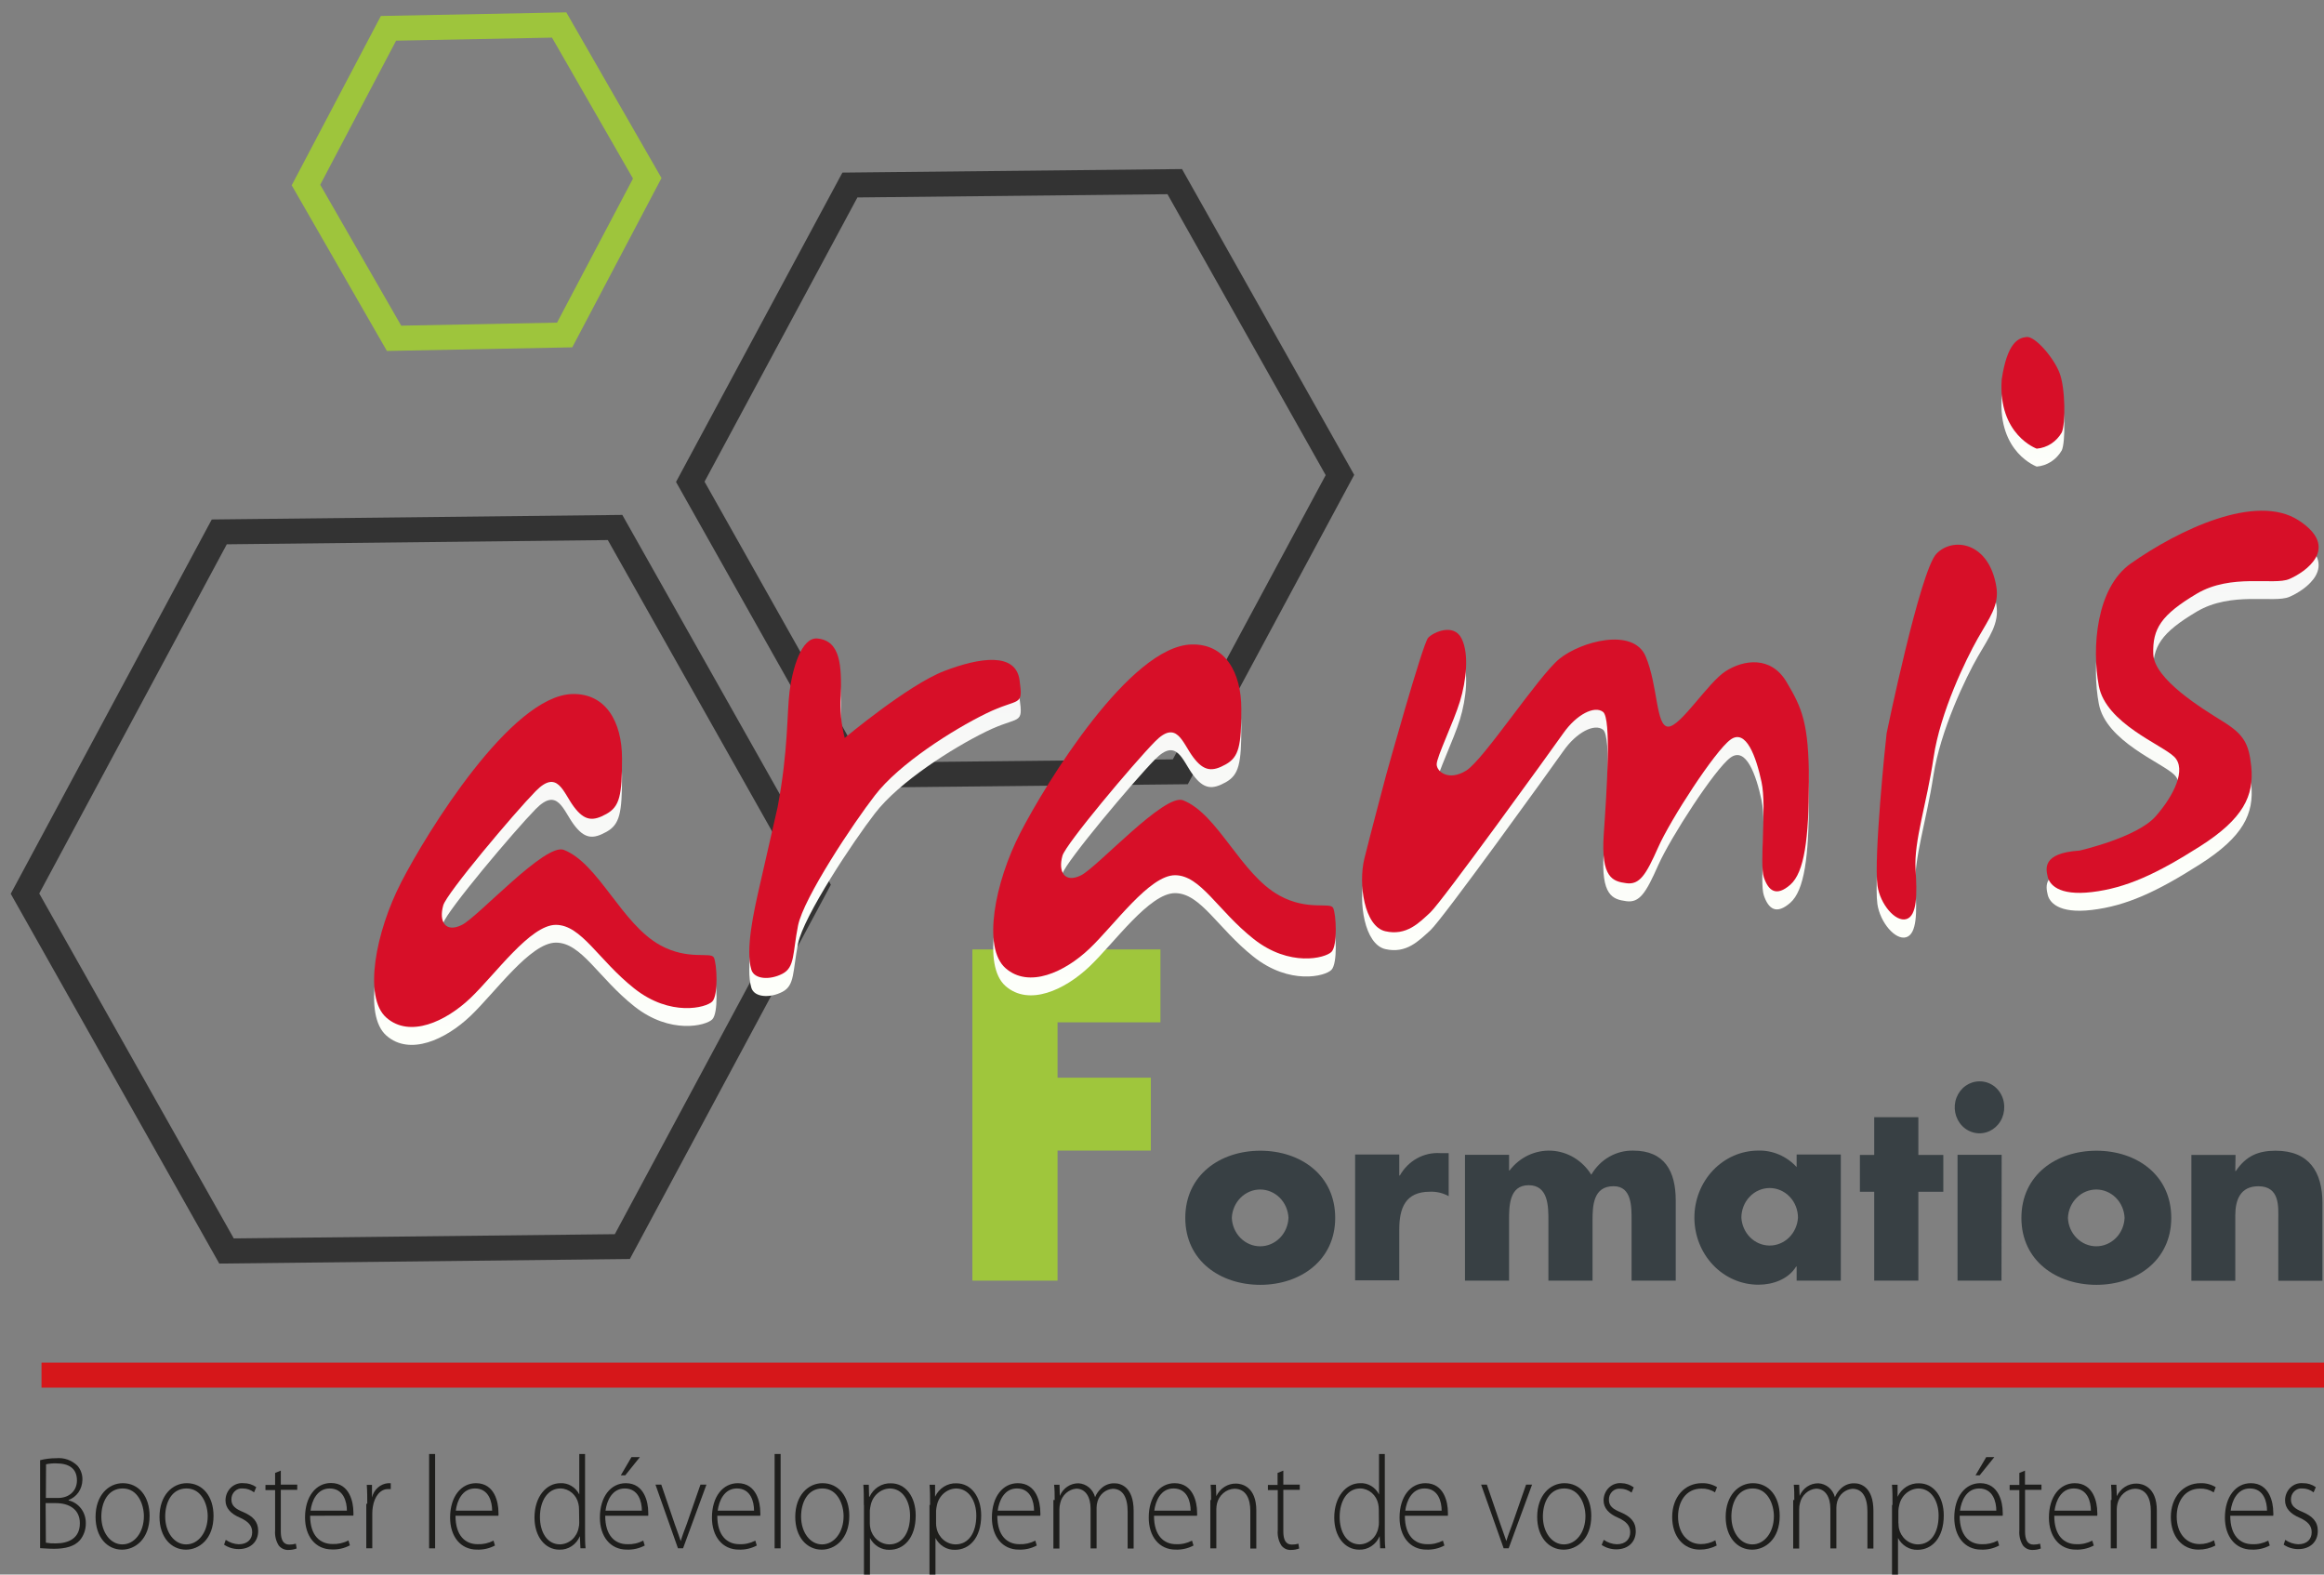 <svg width="93" height="63" viewBox="0 0 93 63" fill="none" xmlns="http://www.w3.org/2000/svg">
<rect x="0" y="0" width="93" height="63" fill="#808080" stroke="none"/>
<path d="M15.769 13.536L22.596 13.403L25.901 7.134L22.376 1L15.546 1.133L12.244 7.403L15.769 13.536Z" stroke="#9EC53C" stroke-miterlimit="10"/>
<path d="M34.234 31.016L47.233 30.88L53.621 19.005L47.01 7.267L34.011 7.403L27.623 19.277L34.234 31.016Z" stroke="#333333" stroke-miterlimit="10"/>
<path d="M9.065 50.053L24.904 49.877L32.678 35.405L24.613 21.105L8.775 21.281L1 35.755L9.065 50.053Z" stroke="#333333" stroke-miterlimit="10"/>
<path d="M42.32 40.904V43.119H46.054V46.036H42.32V51.239H38.912V37.987H46.438V40.904H42.32Z" fill="#9FC63C"/>
<path d="M53.431 48.729C53.431 50.435 52.029 51.407 50.434 51.407C48.838 51.407 47.432 50.448 47.432 48.729C47.432 47.01 48.831 46.041 50.434 46.041C52.037 46.041 53.431 47.008 53.431 48.729ZM49.294 48.729C49.307 49.035 49.433 49.324 49.644 49.535C49.855 49.747 50.136 49.865 50.428 49.865C50.72 49.865 51 49.747 51.212 49.535C51.423 49.324 51.548 49.035 51.562 48.729C51.548 48.423 51.423 48.134 51.212 47.923C51 47.711 50.72 47.593 50.428 47.593C50.136 47.593 49.855 47.711 49.644 47.923C49.433 48.134 49.307 48.423 49.294 48.729Z" fill="#384044"/>
<path d="M55.992 47.031H56.019C56.183 46.741 56.42 46.504 56.704 46.347C56.988 46.189 57.308 46.117 57.629 46.137H57.972V47.859C57.74 47.731 57.48 47.67 57.219 47.682C56.235 47.682 55.995 48.342 55.995 49.193V51.226H54.228V46.193H55.995V47.013L55.992 47.031Z" fill="#384044"/>
<path d="M60.386 46.832H60.408C60.608 46.57 60.864 46.362 61.155 46.224C61.447 46.087 61.765 46.023 62.084 46.04C62.404 46.056 62.715 46.152 62.992 46.319C63.269 46.486 63.504 46.72 63.679 47.001C63.854 46.7 64.101 46.452 64.396 46.283C64.691 46.114 65.023 46.029 65.359 46.037C66.618 46.037 67.058 46.872 67.058 48.03V51.239H65.291V48.835C65.291 48.314 65.313 47.461 64.572 47.461C63.758 47.461 63.729 48.234 63.729 48.835V51.239H61.963V48.835C61.963 48.274 61.963 47.421 61.173 47.421C60.384 47.421 60.389 48.274 60.389 48.835V51.239H58.625V46.205H60.389V46.832H60.386Z" fill="#384044"/>
<path d="M73.664 51.238H71.897V50.677H71.876C71.564 51.181 70.952 51.402 70.371 51.402C70.035 51.403 69.702 51.335 69.392 51.201C69.081 51.067 68.798 50.871 68.56 50.622C68.079 50.121 67.807 49.439 67.805 48.728C67.802 48.016 68.07 47.333 68.548 46.828C69.026 46.323 69.676 46.038 70.354 46.036C70.641 46.027 70.927 46.081 71.192 46.195C71.458 46.309 71.698 46.479 71.897 46.696V46.192H73.664V51.226V51.238ZM69.685 48.721C69.704 49.023 69.831 49.306 70.041 49.513C70.252 49.72 70.529 49.835 70.817 49.835C71.106 49.835 71.383 49.72 71.594 49.513C71.804 49.306 71.931 49.023 71.95 48.721C71.95 48.407 71.831 48.104 71.618 47.882C71.406 47.659 71.118 47.534 70.817 47.534C70.517 47.534 70.229 47.659 70.017 47.882C69.804 48.104 69.685 48.407 69.685 48.721Z" fill="#384044"/>
<path d="M76.767 51.239H75.001V47.683H74.428V46.21H75.001V44.7H76.767V46.21H77.766V47.683H76.767V51.239Z" fill="#384044"/>
<path d="M80.204 44.273C80.21 44.479 80.158 44.683 80.053 44.859C79.948 45.034 79.795 45.172 79.615 45.256C79.434 45.34 79.234 45.365 79.04 45.328C78.846 45.292 78.666 45.196 78.524 45.052C78.382 44.908 78.285 44.723 78.244 44.52C78.203 44.318 78.221 44.107 78.295 43.915C78.369 43.724 78.496 43.559 78.659 43.443C78.823 43.328 79.016 43.266 79.213 43.266C79.472 43.262 79.722 43.365 79.907 43.554C80.093 43.743 80.2 44.001 80.204 44.273ZM80.094 51.239H78.335V46.205H80.101L80.094 51.239Z" fill="#384044"/>
<path d="M86.888 48.729C86.888 50.435 85.489 51.407 83.893 51.407C82.297 51.407 80.891 50.448 80.891 48.729C80.891 47.01 82.29 46.041 83.893 46.041C85.496 46.041 86.888 47.008 86.888 48.729ZM82.753 48.729C82.766 49.035 82.891 49.324 83.103 49.535C83.314 49.747 83.595 49.865 83.887 49.865C84.179 49.865 84.459 49.747 84.671 49.535C84.882 49.324 85.007 49.035 85.02 48.729C85.007 48.423 84.882 48.134 84.671 47.923C84.459 47.711 84.179 47.593 83.887 47.593C83.595 47.593 83.314 47.711 83.103 47.923C82.891 48.134 82.766 48.423 82.753 48.729Z" fill="#384044"/>
<path d="M89.45 46.854H89.472C89.882 46.245 90.374 46.041 91.065 46.041C92.406 46.041 92.937 46.894 92.937 48.133V51.243H91.171V48.789C91.171 48.309 91.247 47.463 90.374 47.463C89.654 47.463 89.45 48.004 89.45 48.631V51.243H87.693V46.21H89.46L89.45 46.854Z" fill="#384044"/>
<path fill-rule="evenodd" clip-rule="evenodd" d="M22.902 28.486C24.239 28.451 24.892 29.596 24.892 31.063C24.892 32.531 24.801 32.986 24.268 33.283C23.735 33.58 23.397 33.575 22.962 32.991C22.528 32.407 22.31 31.481 21.436 32.372C20.563 33.263 17.863 36.47 17.738 36.938C17.551 37.592 17.829 38.048 18.485 37.721C19.14 37.393 21.823 34.428 22.564 34.718C23.963 35.272 24.865 37.678 26.421 38.533C27.544 39.153 28.443 38.785 28.566 39.024C28.688 39.263 28.753 40.534 28.503 40.786C28.254 41.038 26.824 41.405 25.384 40.265C23.944 39.125 23.272 37.715 22.247 37.715C21.223 37.715 19.819 39.706 18.823 40.653C17.827 41.599 16.395 42.253 15.463 41.435C14.532 40.617 15.029 38.007 16.054 36.019C17.078 34.031 20.448 28.554 22.902 28.486Z" fill="url(#paint0_linear_308_627)"/>
<path fill-rule="evenodd" clip-rule="evenodd" d="M47.684 26.501C49.02 26.466 49.675 27.611 49.675 29.078C49.675 30.545 49.582 31.001 49.052 31.298C48.521 31.595 48.178 31.59 47.744 31.006C47.309 30.422 47.091 29.496 46.218 30.387C45.344 31.278 42.651 34.484 42.517 34.955C42.332 35.609 42.611 36.062 43.264 35.735C43.916 35.408 46.602 32.443 47.343 32.735C48.744 33.286 49.644 35.692 51.202 36.551C52.322 37.17 53.225 36.802 53.347 37.041C53.469 37.28 53.532 38.539 53.282 38.803C53.033 39.067 51.602 39.422 50.163 38.28C48.723 37.137 48.046 35.735 47.021 35.735C45.997 35.735 44.595 37.723 43.599 38.67C42.603 39.616 41.173 40.27 40.24 39.453C39.306 38.635 39.806 36.027 40.83 34.036C41.855 32.045 45.219 26.569 47.684 26.501Z" fill="url(#paint1_linear_308_627)"/>
<path d="M31.116 33.022C31.55 30.737 31.485 29.275 31.596 28.389C31.706 27.503 32.064 26.202 32.717 26.267C33.648 26.365 33.676 27.377 33.648 28.547C33.619 29.718 33.803 30.246 33.803 30.246C33.803 30.246 36.34 28.125 37.78 27.571C39.22 27.017 40.643 26.816 40.799 27.931C40.955 29.046 40.799 28.615 39.462 29.27C38.125 29.924 35.98 31.283 35.015 32.541C34.168 33.629 32.153 36.654 31.934 37.761C31.716 38.869 31.812 39.425 31.31 39.684C30.809 39.944 30.185 39.911 30.067 39.521C29.827 38.708 30.161 37.205 30.408 36.13C30.655 35.056 31.116 33.022 31.116 33.022Z" fill="url(#paint2_linear_308_627)"/>
<path d="M55.471 31.718C55.471 31.718 56.933 26.465 57.151 26.236C57.37 26.007 58.178 25.647 58.488 26.266C58.797 26.885 58.673 27.965 58.423 28.783C58.173 29.601 57.492 31.003 57.492 31.3C57.492 31.597 57.972 31.987 58.673 31.552C59.373 31.116 61.552 27.776 62.402 27.082C63.251 26.387 65.358 25.808 65.855 26.986C66.352 28.164 66.258 29.792 66.757 29.792C67.256 29.792 68.341 28.03 69.059 27.572C69.776 27.114 70.863 26.953 71.487 27.998C72.111 29.042 72.387 29.659 72.387 31.977C72.387 34.295 72.202 35.629 71.643 36.12C71.084 36.61 70.77 36.371 70.585 35.828C70.4 35.284 70.707 33.019 70.491 32.012C70.275 31.005 69.872 29.858 69.248 30.313C68.624 30.769 66.849 33.51 66.356 34.62C65.865 35.73 65.61 36.13 65.08 36.057C64.549 35.984 64.053 35.853 64.178 34.091C64.302 32.329 64.49 29.458 64.149 29.196C63.808 28.934 63.09 29.294 62.563 30.047C62.035 30.799 57.71 36.797 57.242 37.219C56.775 37.642 56.282 38.166 55.44 37.975C54.598 37.783 54.351 36.082 54.6 35.07C54.85 34.058 55.471 31.718 55.471 31.718Z" fill="url(#paint3_linear_308_627)"/>
<path d="M75.499 30.065C75.499 30.065 76.836 23.574 77.488 22.89C78.141 22.205 79.588 22.404 79.888 24.193C80.015 24.948 79.61 25.467 79.142 26.28C78.674 27.093 77.649 29.214 77.368 31.042C77.088 32.869 76.579 34.366 76.648 35.511C76.713 36.488 76.713 37.371 76.279 37.5C75.844 37.628 75.233 36.903 75.127 36.166C74.976 35.079 75.456 30.38 75.499 30.065Z" fill="url(#paint4_linear_308_627)"/>
<path d="M81.504 18.668C81.504 18.668 79.949 18.114 80.103 15.9C80.323 14.432 80.758 14.238 81.098 14.203C81.439 14.168 82.176 15.016 82.416 15.635C82.656 16.254 82.656 17.692 82.507 18.019C82.401 18.203 82.255 18.358 82.081 18.471C81.906 18.584 81.708 18.652 81.504 18.668Z" fill="url(#paint5_linear_308_627)"/>
<path d="M83.214 34.751C83.214 34.751 85.515 34.23 86.261 33.379C87.008 32.529 87.504 31.489 87.008 30.998C86.511 30.508 84.272 29.662 83.989 28.159C83.706 26.657 83.876 24.246 85.265 23.264C87.164 21.93 90.274 20.428 91.985 21.538C93.696 22.648 92.225 23.624 91.61 23.883C90.996 24.143 89.292 23.649 87.907 24.472C86.48 25.32 86.134 25.874 86.168 26.886C86.201 27.898 88.128 29.07 88.966 29.591C89.803 30.113 89.995 30.48 90.089 31.386C90.206 32.554 89.777 33.472 88.035 34.582C86.293 35.692 85.081 36.244 83.715 36.407C82.35 36.571 82.004 36.08 81.942 35.791C81.879 35.501 81.695 34.847 83.214 34.751Z" fill="url(#paint6_linear_308_627)"/>
<path fill-rule="evenodd" clip-rule="evenodd" d="M22.902 27.769C24.239 27.734 24.892 28.879 24.892 30.347C24.892 31.814 24.801 32.27 24.268 32.566C23.735 32.863 23.397 32.858 22.962 32.275C22.528 31.691 22.31 30.764 21.436 31.655C20.563 32.546 17.863 35.755 17.738 36.223C17.551 36.878 17.829 37.333 18.485 37.006C19.14 36.679 21.823 33.712 22.564 34.004C23.963 34.555 24.865 36.961 26.421 37.819C27.544 38.438 28.443 38.071 28.566 38.31C28.688 38.549 28.753 39.82 28.503 40.072C28.254 40.323 26.824 40.691 25.384 39.551C23.944 38.411 23.267 37.004 22.243 37.004C21.218 37.004 19.819 38.989 18.823 39.936C17.827 40.882 16.395 41.536 15.463 40.718C14.532 39.901 15.029 37.293 16.054 35.302C17.078 33.311 20.448 27.832 22.902 27.769Z" fill="#D70F28"/>
<path fill-rule="evenodd" clip-rule="evenodd" d="M47.684 25.786C49.02 25.751 49.675 26.896 49.675 28.363C49.675 29.831 49.582 30.286 49.052 30.583C48.521 30.88 48.178 30.875 47.744 30.291C47.309 29.707 47.091 28.781 46.218 29.672C45.344 30.563 42.651 33.769 42.517 34.237C42.332 34.892 42.611 35.347 43.264 35.02C43.916 34.693 46.602 31.728 47.343 32.02C48.744 32.571 49.644 34.977 51.202 35.833C52.322 36.452 53.225 36.085 53.347 36.324C53.469 36.563 53.532 37.834 53.282 38.086C53.033 38.337 51.602 38.705 50.163 37.565C48.723 36.425 48.046 35.018 47.021 35.018C45.997 35.018 44.595 37.009 43.599 37.955C42.603 38.901 41.173 39.556 40.24 38.738C39.306 37.92 39.806 35.31 40.83 33.321C41.855 31.333 45.219 25.846 47.684 25.786Z" fill="#D70F28"/>
<path d="M31.116 32.302C31.55 30.016 31.485 28.552 31.596 27.668C31.706 26.785 32.064 25.479 32.717 25.547C33.648 25.642 33.676 26.656 33.648 27.827C33.607 28.398 33.66 28.973 33.803 29.526C33.803 29.526 36.34 27.404 37.78 26.85C39.22 26.297 40.643 26.095 40.799 27.208C40.955 28.32 40.799 27.892 39.462 28.547C38.125 29.201 35.98 30.56 35.015 31.819C34.168 32.906 32.153 35.928 31.934 37.038C31.716 38.148 31.812 38.702 31.31 38.961C30.809 39.221 30.185 39.188 30.067 38.798C29.827 37.985 30.161 36.482 30.408 35.407C30.655 34.333 31.116 32.302 31.116 32.302Z" fill="#D70F28"/>
<path d="M55.472 30.998C55.472 30.998 56.933 25.745 57.152 25.516C57.37 25.287 58.179 24.927 58.488 25.547C58.798 26.166 58.673 27.243 58.423 28.063C58.174 28.884 57.492 30.283 57.492 30.58C57.492 30.877 57.972 31.265 58.673 30.832C59.374 30.399 61.553 27.057 62.402 26.362C63.252 25.667 65.359 25.088 65.855 26.264C66.352 27.439 66.259 29.073 66.758 29.073C67.257 29.073 68.341 27.311 69.059 26.853C69.776 26.395 70.864 26.234 71.487 27.278C72.112 28.323 72.387 28.939 72.387 31.255C72.387 33.57 72.203 34.907 71.644 35.397C71.084 35.888 70.77 35.649 70.585 35.105C70.4 34.562 70.708 32.299 70.492 31.29C70.276 30.281 69.873 29.138 69.249 29.594C68.625 30.049 66.849 32.79 66.357 33.9C65.865 35.01 65.611 35.41 65.08 35.337C64.55 35.264 64.056 35.141 64.178 33.379C64.3 31.617 64.49 28.745 64.149 28.484C63.809 28.222 63.091 28.582 62.563 29.332C62.035 30.082 57.699 36.08 57.24 36.505C56.782 36.93 56.281 37.451 55.438 37.26C54.596 37.069 54.349 35.367 54.598 34.355C54.848 33.344 55.472 30.998 55.472 30.998Z" fill="#D70F28"/>
<path d="M75.498 29.335C75.498 29.335 76.835 22.846 77.488 22.159C78.14 21.472 79.587 21.673 79.887 23.465C80.014 24.22 79.609 24.724 79.141 25.552C78.673 26.38 77.644 28.486 77.375 30.316C77.106 32.146 76.585 33.641 76.655 34.786C76.72 35.763 76.72 36.649 76.285 36.774C75.851 36.9 75.239 36.178 75.133 35.441C74.975 34.356 75.455 29.662 75.498 29.335Z" fill="#D70F28"/>
<path d="M81.504 17.951C81.504 17.951 79.949 17.4 80.103 15.182C80.323 13.715 80.758 13.519 81.098 13.483C81.439 13.448 82.176 14.299 82.416 14.918C82.656 15.537 82.656 16.974 82.507 17.302C82.401 17.486 82.255 17.641 82.081 17.754C81.906 17.867 81.708 17.934 81.504 17.951Z" fill="#D70F28"/>
<path d="M83.214 34.033C83.214 34.033 85.515 33.512 86.261 32.664C87.008 31.816 87.504 30.771 87.008 30.281C86.511 29.79 84.272 28.947 83.989 27.442C83.706 25.937 83.876 23.53 85.265 22.549C87.164 21.212 90.274 19.71 91.985 20.82C93.696 21.93 92.225 22.906 91.61 23.168C90.996 23.43 89.292 22.934 87.907 23.755C86.48 24.605 86.134 25.156 86.168 26.168C86.201 27.18 88.128 28.353 88.966 28.874C89.803 29.395 89.995 29.762 90.089 30.671C90.206 31.836 89.777 32.757 88.035 33.865C86.293 34.972 85.081 35.528 83.715 35.692C82.35 35.855 82.004 35.365 81.942 35.073C81.879 34.781 81.695 34.131 83.214 34.033Z" fill="#D70F28"/>
<path d="M1.596 58.425C1.809 58.37 2.029 58.343 2.248 58.344C2.402 58.329 2.556 58.347 2.702 58.398C2.848 58.449 2.982 58.532 3.096 58.641C3.165 58.719 3.219 58.811 3.253 58.911C3.288 59.012 3.303 59.119 3.297 59.225C3.293 59.4 3.237 59.569 3.139 59.711C3.04 59.852 2.903 59.958 2.745 60.015V60.033C2.943 60.078 3.119 60.193 3.245 60.359C3.371 60.526 3.437 60.732 3.434 60.944C3.438 61.196 3.353 61.44 3.194 61.629C2.98 61.868 2.625 61.968 2.167 61.968C1.927 61.968 1.732 61.946 1.605 61.943V58.42L1.596 58.425ZM1.836 59.935H2.316C2.796 59.935 3.079 59.625 3.079 59.235C3.079 58.732 2.733 58.551 2.251 58.551C2.114 58.547 1.977 58.559 1.843 58.586L1.836 59.935ZM1.836 61.724C1.968 61.748 2.102 61.757 2.236 61.752C2.728 61.752 3.196 61.558 3.196 60.947C3.196 60.385 2.76 60.141 2.236 60.141H1.826L1.836 61.724Z" fill="#1E1E1C"/>
<path d="M4.882 62.003C4.287 62.003 3.824 61.5 3.824 60.694C3.824 59.824 4.343 59.343 4.916 59.343C5.557 59.343 5.986 59.874 5.986 60.651C5.986 61.593 5.396 62.003 4.885 62.003H4.882ZM4.899 61.792C5.379 61.792 5.758 61.313 5.758 60.664C5.758 60.196 5.518 59.554 4.911 59.554C4.304 59.554 4.055 60.133 4.055 60.677C4.055 61.313 4.422 61.792 4.89 61.792H4.899Z" fill="#1E1E1C"/>
<path d="M7.441 62.003C6.846 62.003 6.383 61.5 6.383 60.694C6.383 59.824 6.901 59.343 7.475 59.343C8.115 59.343 8.545 59.874 8.545 60.651C8.545 61.593 7.955 62.003 7.443 62.003H7.441ZM7.453 61.792C7.933 61.792 8.312 61.313 8.312 60.664C8.312 60.196 8.072 59.554 7.465 59.554C6.858 59.554 6.611 60.133 6.611 60.677C6.611 61.313 6.978 61.792 7.443 61.792H7.453Z" fill="#1E1E1C"/>
<path d="M9.034 61.61C9.188 61.718 9.367 61.779 9.552 61.787C9.919 61.787 10.092 61.57 10.092 61.306C10.092 61.042 9.939 60.878 9.612 60.727C9.231 60.568 9.024 60.337 9.024 60.032C9.024 59.936 9.043 59.841 9.08 59.753C9.117 59.665 9.172 59.586 9.239 59.521C9.307 59.456 9.387 59.407 9.474 59.376C9.561 59.345 9.653 59.334 9.744 59.343C9.926 59.34 10.104 59.395 10.255 59.501L10.167 59.71C10.034 59.606 9.872 59.552 9.706 59.554C9.648 59.549 9.59 59.557 9.535 59.577C9.481 59.597 9.431 59.629 9.388 59.671C9.346 59.713 9.313 59.764 9.291 59.82C9.269 59.876 9.258 59.936 9.26 59.997C9.26 60.249 9.425 60.372 9.739 60.501C10.114 60.664 10.332 60.873 10.332 61.255C10.332 61.688 10.025 61.98 9.552 61.98C9.345 61.981 9.142 61.92 8.967 61.804L9.034 61.61Z" fill="#1E1E1C"/>
<path d="M11.237 58.84V59.401H11.895V59.608H11.237V61.274C11.237 61.598 11.331 61.8 11.576 61.8C11.665 61.801 11.754 61.789 11.84 61.764L11.871 61.956C11.768 61.995 11.659 62.015 11.549 62.014C11.475 62.018 11.4 62.005 11.331 61.974C11.262 61.943 11.201 61.895 11.153 61.835C11.041 61.655 10.991 61.44 11.009 61.226V59.62H10.623V59.414H11.009V58.933L11.237 58.84Z" fill="#1E1E1C"/>
<path d="M12.411 60.647C12.411 61.458 12.824 61.777 13.304 61.777C13.525 61.787 13.746 61.738 13.944 61.634L14.002 61.83C13.779 61.948 13.531 62.005 13.282 61.994C12.62 61.994 12.207 61.463 12.207 60.715C12.207 59.867 12.651 59.336 13.244 59.336C14 59.336 14.141 60.124 14.141 60.486C14.145 60.537 14.145 60.589 14.141 60.64L12.411 60.647ZM13.882 60.443C13.882 60.091 13.75 59.555 13.193 59.555C12.685 59.555 12.473 60.058 12.428 60.443H13.882Z" fill="#1E1E1C"/>
<path d="M14.697 60.166C14.697 59.914 14.697 59.663 14.677 59.411H14.886V59.914C14.923 59.759 15.006 59.619 15.123 59.517C15.241 59.414 15.386 59.353 15.539 59.343C15.572 59.34 15.604 59.34 15.637 59.343V59.579H15.527C15.21 59.579 14.985 59.879 14.92 60.289C14.906 60.372 14.899 60.456 14.898 60.541V61.948H14.658V60.166H14.697Z" fill="#1E1E1C"/>
<path d="M17.172 58.175H17.412V61.95H17.172V58.175Z" fill="#1E1E1C"/>
<path d="M18.228 60.647C18.228 61.457 18.631 61.784 19.108 61.784C19.33 61.794 19.551 61.745 19.749 61.641L19.807 61.837C19.584 61.955 19.336 62.011 19.087 62.001C18.424 62.001 18.012 61.469 18.012 60.722C18.012 59.874 18.456 59.343 19.048 59.343C19.804 59.343 19.946 60.13 19.946 60.493C19.95 60.544 19.95 60.595 19.946 60.647H18.228ZM19.694 60.443C19.694 60.09 19.562 59.554 19.005 59.554C18.497 59.554 18.285 60.058 18.24 60.443H19.694Z" fill="#1E1E1C"/>
<path d="M23.412 58.175V61.359C23.412 61.545 23.412 61.766 23.433 61.948H23.227L23.205 61.464C23.135 61.63 23.02 61.77 22.874 61.865C22.727 61.962 22.557 62.009 22.384 62.003C21.811 62.003 21.389 61.477 21.389 60.722C21.389 59.874 21.869 59.343 22.425 59.343C22.579 59.335 22.732 59.373 22.866 59.453C23 59.532 23.109 59.651 23.181 59.793V58.175H23.412ZM23.172 60.407C23.173 60.328 23.165 60.25 23.148 60.173C23.112 60 23.022 59.844 22.891 59.731C22.76 59.619 22.597 59.556 22.428 59.554C21.924 59.554 21.607 60.037 21.607 60.697C21.607 61.266 21.869 61.791 22.411 61.791C22.588 61.786 22.759 61.718 22.894 61.598C23.029 61.477 23.121 61.312 23.155 61.13C23.173 61.06 23.181 60.988 23.179 60.916L23.172 60.407Z" fill="#1E1E1C"/>
<path d="M24.219 60.647C24.219 61.458 24.625 61.785 25.1 61.785C25.322 61.795 25.543 61.746 25.741 61.641L25.801 61.837C25.578 61.955 25.33 62.011 25.081 62.001C24.419 62.001 24.006 61.47 24.006 60.723C24.006 59.874 24.447 59.343 25.043 59.343C25.796 59.343 25.94 60.131 25.94 60.493C25.944 60.545 25.944 60.596 25.94 60.647H24.219ZM25.686 60.443C25.686 60.091 25.556 59.555 24.999 59.555C24.491 59.555 24.279 60.058 24.231 60.443H25.686ZM25.607 58.299L25.021 59.029H24.843L25.27 58.299H25.607Z" fill="#1E1E1C"/>
<path d="M26.463 59.401L27.001 60.979C27.094 61.231 27.166 61.44 27.241 61.659C27.303 61.448 27.387 61.226 27.481 60.979L28.03 59.401H28.27L27.334 61.948H27.13L26.23 59.401H26.463Z" fill="#1E1E1C"/>
<path d="M28.704 60.647C28.704 61.457 29.109 61.784 29.584 61.784C29.806 61.795 30.027 61.745 30.225 61.641L30.285 61.837C30.062 61.955 29.815 62.011 29.565 62.001C28.903 62.001 28.49 61.469 28.49 60.722C28.49 59.874 28.932 59.343 29.527 59.343C30.28 59.343 30.424 60.13 30.424 60.493C30.43 60.544 30.43 60.596 30.424 60.647H28.704ZM30.175 60.443C30.175 60.09 30.045 59.554 29.488 59.554C28.977 59.554 28.769 60.058 28.721 60.443H30.175Z" fill="#1E1E1C"/>
<path d="M30.998 58.175H31.238V61.95H30.998V58.175Z" fill="#1E1E1C"/>
<path d="M32.883 62.003C32.287 62.003 31.824 61.5 31.824 60.694C31.824 59.824 32.343 59.343 32.916 59.343C33.557 59.343 33.986 59.874 33.986 60.651C33.986 61.593 33.396 62.003 32.887 62.003H32.883ZM32.899 61.792C33.379 61.792 33.758 61.313 33.758 60.664C33.758 60.196 33.518 59.554 32.911 59.554C32.304 59.554 32.057 60.133 32.057 60.677C32.057 61.313 32.422 61.792 32.89 61.792H32.899Z" fill="#1E1E1C"/>
<path d="M34.568 60.214C34.568 59.897 34.568 59.648 34.549 59.406H34.767L34.779 59.887H34.796C34.874 59.72 34.996 59.58 35.148 59.484C35.3 59.389 35.475 59.341 35.653 59.348C36.243 59.348 36.644 59.887 36.644 60.635C36.644 61.541 36.164 62.009 35.597 62.009C35.438 62.014 35.28 61.972 35.141 61.889C35.002 61.805 34.889 61.683 34.813 61.535V63H34.573V60.214H34.568ZM34.808 60.944C34.807 61.013 34.814 61.081 34.83 61.148C34.868 61.329 34.964 61.492 35.102 61.609C35.239 61.726 35.411 61.79 35.588 61.792C36.113 61.792 36.418 61.319 36.418 60.642C36.418 60.068 36.13 59.555 35.605 59.555C35.424 59.561 35.251 59.631 35.113 59.753C34.974 59.875 34.879 60.041 34.842 60.227C34.825 60.298 34.814 60.37 34.808 60.443V60.944Z" fill="#1E1E1C"/>
<path d="M37.219 60.214C37.219 59.897 37.219 59.648 37.198 59.406H37.419V59.887C37.495 59.72 37.617 59.58 37.769 59.484C37.921 59.388 38.096 59.341 38.273 59.348C38.863 59.348 39.264 59.887 39.264 60.635C39.264 61.541 38.784 62.009 38.218 62.009C38.058 62.014 37.9 61.973 37.762 61.889C37.624 61.805 37.511 61.683 37.435 61.535V63H37.195V60.214H37.219ZM37.459 60.944C37.458 61.013 37.465 61.081 37.481 61.148C37.519 61.329 37.615 61.492 37.753 61.609C37.891 61.726 38.062 61.79 38.239 61.792C38.765 61.792 39.069 61.319 39.069 60.642C39.069 60.068 38.782 59.555 38.256 59.555C38.075 59.561 37.902 59.631 37.764 59.753C37.626 59.875 37.53 60.041 37.493 60.227C37.476 60.298 37.465 60.37 37.459 60.443V60.944Z" fill="#1E1E1C"/>
<path d="M39.909 60.647C39.909 61.457 40.312 61.784 40.79 61.784C41.012 61.794 41.232 61.745 41.431 61.641L41.488 61.837C41.266 61.955 41.018 62.012 40.768 62.001C40.108 62.001 39.693 61.469 39.693 60.722C39.693 59.874 40.137 59.343 40.732 59.343C41.486 59.343 41.63 60.13 41.63 60.493C41.635 60.544 41.635 60.596 41.63 60.647H39.909ZM41.38 60.443C41.38 60.09 41.248 59.554 40.694 59.554C40.183 59.554 39.974 60.058 39.926 60.443H41.38Z" fill="#1E1E1C"/>
<path d="M42.205 60.015C42.205 59.781 42.205 59.61 42.183 59.406H42.399L42.411 59.852C42.474 59.7 42.579 59.57 42.712 59.481C42.846 59.391 43.002 59.345 43.16 59.348C43.312 59.355 43.458 59.413 43.577 59.512C43.696 59.612 43.782 59.748 43.822 59.902C43.876 59.769 43.958 59.651 44.062 59.557C44.211 59.414 44.408 59.339 44.609 59.348C44.837 59.348 45.365 59.484 45.365 60.448V61.958H45.125V60.476C45.125 59.902 44.924 59.567 44.528 59.567C44.39 59.577 44.258 59.63 44.149 59.72C44.041 59.81 43.961 59.932 43.92 60.071C43.896 60.152 43.883 60.237 43.882 60.322V61.953H43.642V60.358C43.642 59.902 43.445 59.562 43.069 59.562C42.918 59.575 42.775 59.638 42.66 59.741C42.545 59.844 42.464 59.982 42.428 60.136C42.406 60.218 42.395 60.303 42.394 60.388V61.958H42.154V60.015H42.205Z" fill="#1E1E1C"/>
<path d="M46.18 60.647C46.18 61.457 46.586 61.784 47.061 61.784C47.282 61.795 47.503 61.745 47.701 61.641L47.761 61.837C47.538 61.955 47.291 62.011 47.041 62.001C46.382 62.001 45.969 61.469 45.969 60.722C45.969 59.874 46.41 59.343 47.005 59.343C47.759 59.343 47.903 60.13 47.903 60.493C47.908 60.544 47.908 60.596 47.903 60.647H46.18ZM47.646 60.443C47.646 60.09 47.517 59.554 46.96 59.554C46.449 59.554 46.24 60.058 46.192 60.443H47.646Z" fill="#1E1E1C"/>
<path d="M48.465 60.016C48.465 59.781 48.465 59.61 48.446 59.406H48.659L48.674 59.862C48.746 59.708 48.86 59.579 49 59.49C49.14 59.401 49.301 59.355 49.465 59.359C49.689 59.359 50.274 59.482 50.274 60.433V61.959H50.034V60.448C50.034 59.98 49.869 59.565 49.394 59.565C49.233 59.572 49.08 59.633 48.956 59.739C48.831 59.844 48.742 59.989 48.702 60.151C48.685 60.224 48.676 60.298 48.674 60.373V61.951H48.434V60.016H48.465Z" fill="#1E1E1C"/>
<path d="M51.355 58.84V59.401H52.013V59.608H51.355V61.274C51.355 61.598 51.449 61.8 51.693 61.8C51.783 61.801 51.873 61.789 51.96 61.764L51.989 61.956C51.886 61.995 51.777 62.015 51.667 62.014C51.593 62.019 51.519 62.006 51.45 61.975C51.382 61.944 51.322 61.895 51.276 61.835C51.164 61.655 51.113 61.44 51.132 61.226V59.62H50.738V59.414H51.125V58.933L51.355 58.84Z" fill="#1E1E1C"/>
<path d="M55.416 58.175V61.359C55.416 61.545 55.416 61.766 55.437 61.948H55.231L55.209 61.464C55.139 61.63 55.024 61.77 54.877 61.865C54.731 61.962 54.561 62.009 54.389 62.003C53.815 62.003 53.393 61.477 53.393 60.722C53.393 59.874 53.873 59.343 54.429 59.343C54.583 59.335 54.736 59.373 54.87 59.453C55.004 59.532 55.113 59.651 55.185 59.793V58.175H55.416ZM55.176 60.407C55.177 60.328 55.169 60.25 55.152 60.173C55.116 60 55.026 59.844 54.895 59.731C54.764 59.619 54.601 59.556 54.432 59.554C53.925 59.554 53.609 60.037 53.609 60.697C53.609 61.266 53.87 61.791 54.415 61.791C54.592 61.786 54.761 61.717 54.896 61.597C55.031 61.477 55.123 61.312 55.156 61.13C55.174 61.06 55.182 60.988 55.18 60.916L55.176 60.407Z" fill="#1E1E1C"/>
<path d="M56.219 60.647C56.219 61.457 56.625 61.784 57.1 61.784C57.322 61.795 57.542 61.745 57.741 61.641L57.801 61.837C57.578 61.955 57.33 62.011 57.081 62.001C56.419 62.001 56.006 61.469 56.006 60.722C56.006 59.874 56.447 59.343 57.042 59.343C57.798 59.343 57.94 60.13 57.94 60.493C57.944 60.544 57.944 60.595 57.94 60.647H56.219ZM57.691 60.443C57.691 60.09 57.561 59.554 57.004 59.554C56.495 59.554 56.284 60.058 56.236 60.443H57.691Z" fill="#1E1E1C"/>
<path d="M59.5 59.401L60.04 60.979C60.131 61.231 60.203 61.44 60.28 61.659C60.342 61.448 60.429 61.226 60.52 60.979L61.069 59.401H61.309L60.373 61.948H60.172L59.27 59.401H59.5Z" fill="#1E1E1C"/>
<path d="M62.572 62.003C61.979 62.003 61.514 61.5 61.514 60.694C61.514 59.824 62.034 59.343 62.605 59.343C63.246 59.343 63.678 59.874 63.678 60.651C63.678 61.593 63.088 62.003 62.577 62.003H62.572ZM62.586 61.792C63.066 61.792 63.445 61.313 63.445 60.664C63.445 60.196 63.206 59.554 62.598 59.554C61.991 59.554 61.742 60.133 61.742 60.677C61.742 61.313 62.109 61.792 62.577 61.792H62.586Z" fill="#1E1E1C"/>
<path d="M64.178 61.61C64.332 61.718 64.511 61.779 64.696 61.787C65.063 61.787 65.236 61.57 65.236 61.306C65.236 61.042 65.085 60.878 64.756 60.727C64.377 60.568 64.171 60.337 64.171 60.032C64.171 59.936 64.19 59.841 64.227 59.753C64.264 59.665 64.318 59.586 64.385 59.521C64.453 59.456 64.533 59.407 64.62 59.376C64.707 59.345 64.799 59.334 64.891 59.343C65.065 59.347 65.235 59.406 65.378 59.511L65.291 59.72C65.158 59.617 64.996 59.562 64.831 59.564C64.773 59.559 64.715 59.567 64.66 59.587C64.605 59.607 64.555 59.639 64.513 59.681C64.471 59.723 64.438 59.774 64.415 59.83C64.393 59.886 64.383 59.946 64.384 60.007C64.384 60.259 64.547 60.382 64.864 60.511C65.241 60.674 65.459 60.883 65.459 61.266C65.459 61.699 65.152 61.99 64.679 61.99C64.472 61.991 64.269 61.93 64.094 61.814L64.178 61.61Z" fill="#1E1E1C"/>
<path d="M68.697 61.838C68.486 61.947 68.254 62.003 68.02 62.001C67.358 62.001 66.916 61.465 66.916 60.7C66.916 59.892 67.418 59.343 68.104 59.343C68.316 59.336 68.527 59.391 68.711 59.502L68.629 59.711C68.467 59.605 68.278 59.553 68.087 59.56C67.468 59.56 67.151 60.081 67.151 60.677C67.151 61.347 67.53 61.78 68.066 61.78C68.267 61.78 68.466 61.728 68.644 61.629L68.697 61.838Z" fill="#1E1E1C"/>
<path d="M70.115 62.003C69.52 62.003 69.057 61.5 69.057 60.694C69.057 59.824 69.575 59.343 70.148 59.343C70.789 59.343 71.219 59.874 71.219 60.651C71.219 61.593 70.629 62.003 70.117 62.003H70.115ZM70.127 61.792C70.607 61.792 70.986 61.313 70.986 60.664C70.986 60.196 70.746 59.554 70.139 59.554C69.532 59.554 69.285 60.133 69.285 60.677C69.285 61.313 69.649 61.792 70.117 61.792H70.127Z" fill="#1E1E1C"/>
<path d="M71.803 60.015C71.803 59.781 71.803 59.61 71.782 59.406H71.998L72.015 59.852C72.079 59.7 72.184 59.57 72.317 59.481C72.451 59.391 72.607 59.345 72.766 59.348C72.918 59.355 73.064 59.413 73.183 59.512C73.302 59.612 73.388 59.748 73.428 59.902C73.482 59.77 73.564 59.652 73.668 59.557C73.817 59.414 74.014 59.339 74.215 59.348C74.443 59.348 74.969 59.484 74.969 60.448V61.958H74.729V60.476C74.729 59.902 74.525 59.567 74.129 59.567C73.991 59.578 73.859 59.631 73.751 59.721C73.643 59.81 73.563 59.932 73.522 60.071C73.499 60.153 73.487 60.237 73.486 60.322V61.953H73.246V60.358C73.246 59.902 73.046 59.562 72.672 59.562C72.521 59.575 72.378 59.638 72.263 59.741C72.148 59.844 72.067 59.982 72.031 60.136C72.008 60.218 71.997 60.303 71.998 60.388V61.958H71.758V60.015H71.803Z" fill="#1E1E1C"/>
<path d="M75.733 60.214C75.733 59.897 75.733 59.648 75.711 59.406H75.936V59.887C76.014 59.72 76.137 59.58 76.289 59.484C76.441 59.389 76.616 59.342 76.793 59.348C77.383 59.348 77.784 59.887 77.784 60.634C77.784 61.541 77.304 62.009 76.738 62.009C76.578 62.014 76.42 61.972 76.282 61.889C76.143 61.805 76.029 61.683 75.953 61.535V63H75.713V60.214H75.733ZM75.972 60.944C75.972 61.012 75.978 61.081 75.989 61.148C76.028 61.329 76.124 61.491 76.262 61.608C76.399 61.725 76.57 61.79 76.748 61.792C77.275 61.792 77.578 61.319 77.578 60.642C77.578 60.068 77.292 59.555 76.764 59.555C76.584 59.562 76.411 59.632 76.273 59.753C76.135 59.875 76.039 60.042 76.001 60.227C75.982 60.297 75.971 60.37 75.968 60.443V60.947L75.972 60.944Z" fill="#1E1E1C"/>
<path d="M78.421 60.647C78.421 61.458 78.824 61.785 79.302 61.785C79.523 61.794 79.744 61.745 79.942 61.641L80 61.837C79.777 61.956 79.529 62.012 79.28 62.001C78.618 62.001 78.205 61.47 78.205 60.723C78.205 59.874 78.649 59.343 79.242 59.343C79.998 59.343 80.142 60.131 80.142 60.493C80.147 60.544 80.147 60.596 80.142 60.647H78.421ZM79.887 60.443C79.887 60.091 79.755 59.555 79.201 59.555C78.69 59.555 78.481 60.058 78.433 60.443H79.887ZM79.808 58.299L79.22 59.029H79.055L79.484 58.299H79.808Z" fill="#1E1E1C"/>
<path d="M81.034 58.84V59.401H81.694V59.608H81.037V61.274C81.037 61.598 81.128 61.8 81.373 61.8C81.463 61.801 81.552 61.789 81.639 61.764L81.668 61.956C81.566 61.996 81.457 62.015 81.349 62.014C81.274 62.018 81.199 62.005 81.13 61.974C81.062 61.943 81.001 61.895 80.953 61.835C80.841 61.655 80.79 61.44 80.809 61.226V59.62H80.42V59.414H80.809V58.933L81.034 58.84Z" fill="#1E1E1C"/>
<path d="M82.206 60.647C82.206 61.457 82.611 61.784 83.087 61.784C83.308 61.795 83.529 61.745 83.727 61.641L83.787 61.837C83.564 61.955 83.317 62.011 83.067 62.001C82.405 62.001 81.992 61.469 81.992 60.722C81.992 59.874 82.434 59.343 83.029 59.343C83.782 59.343 83.926 60.13 83.926 60.493C83.932 60.544 83.932 60.596 83.926 60.647H82.206ZM83.672 60.443C83.672 60.09 83.542 59.554 82.986 59.554C82.475 59.554 82.266 60.058 82.218 60.443H83.672Z" fill="#1E1E1C"/>
<path d="M84.498 60.016C84.498 59.781 84.498 59.61 84.479 59.406H84.692L84.709 59.862C84.782 59.708 84.895 59.579 85.035 59.49C85.176 59.401 85.337 59.355 85.501 59.359C85.724 59.359 86.31 59.482 86.31 60.433V61.959H86.07V60.448C86.07 59.98 85.904 59.565 85.429 59.565C85.269 59.572 85.116 59.633 84.991 59.739C84.867 59.844 84.778 59.989 84.738 60.151C84.719 60.224 84.709 60.298 84.707 60.373V61.951H84.467V60.016H84.498Z" fill="#1E1E1C"/>
<path d="M88.654 61.838C88.443 61.947 88.21 62.003 87.975 62.001C87.313 62.001 86.871 61.465 86.871 60.7C86.871 59.892 87.373 59.343 88.059 59.343C88.272 59.336 88.482 59.391 88.666 59.502L88.587 59.711C88.423 59.606 88.234 59.553 88.042 59.56C87.423 59.56 87.106 60.081 87.106 60.677C87.106 61.347 87.485 61.78 88.02 61.78C88.222 61.781 88.421 61.729 88.599 61.629L88.654 61.838Z" fill="#1E1E1C"/>
<path d="M89.249 60.647C89.249 61.457 89.654 61.784 90.129 61.784C90.351 61.795 90.572 61.745 90.77 61.641L90.83 61.837C90.607 61.955 90.359 62.011 90.11 62.001C89.448 62.001 89.035 61.469 89.035 60.722C89.035 59.874 89.477 59.343 90.072 59.343C90.825 59.343 90.969 60.13 90.969 60.493C90.975 60.544 90.975 60.596 90.969 60.647H89.249ZM90.72 60.443C90.72 60.09 90.59 59.554 90.033 59.554C89.522 59.554 89.314 60.058 89.266 60.443H90.72Z" fill="#1E1E1C"/>
<path d="M91.449 61.611C91.603 61.718 91.782 61.779 91.967 61.787C92.335 61.787 92.507 61.57 92.507 61.306C92.507 61.042 92.356 60.878 92.027 60.727C91.648 60.569 91.442 60.337 91.442 60.033C91.442 59.936 91.46 59.841 91.497 59.753C91.534 59.664 91.588 59.585 91.656 59.52C91.724 59.455 91.804 59.406 91.891 59.375C91.978 59.345 92.07 59.334 92.162 59.343C92.344 59.34 92.522 59.396 92.673 59.502L92.584 59.71C92.452 59.606 92.291 59.552 92.126 59.554C92.068 59.549 92.01 59.557 91.955 59.577C91.9 59.598 91.85 59.63 91.808 59.671C91.765 59.713 91.732 59.764 91.709 59.82C91.687 59.876 91.676 59.936 91.677 59.997C91.677 60.249 91.843 60.372 92.157 60.501C92.531 60.664 92.752 60.873 92.752 61.256C92.752 61.689 92.443 61.981 91.972 61.981C91.765 61.982 91.562 61.921 91.387 61.804L91.449 61.611Z" fill="#1E1E1C"/>
<path d="M1.662 55.02H93" stroke="#D6171A" stroke-miterlimit="10"/>
<defs>
<linearGradient id="paint0_linear_308_627" x1="21.822" y1="28.485" x2="21.822" y2="41.807" gradientUnits="userSpaceOnUse">
<stop stop-color="#F6F6F6"/>
<stop offset="1" stop-color="#FDFFFA"/>
</linearGradient>
<linearGradient id="paint1_linear_308_627" x1="46.6" y1="26.5" x2="46.6" y2="39.824" gradientUnits="userSpaceOnUse">
<stop stop-color="#F6F6F6"/>
<stop offset="1" stop-color="#FDFFFA"/>
</linearGradient>
<linearGradient id="paint2_linear_308_627" x1="35.416" y1="26.265" x2="35.416" y2="39.852" gradientUnits="userSpaceOnUse">
<stop stop-color="#F6F6F6"/>
<stop offset="1" stop-color="#FDFFFA"/>
</linearGradient>
<linearGradient id="paint3_linear_308_627" x1="63.447" y1="25.922" x2="63.447" y2="38.015" gradientUnits="userSpaceOnUse">
<stop stop-color="#F6F6F6"/>
<stop offset="1" stop-color="#FDFFFA"/>
</linearGradient>
<linearGradient id="paint4_linear_308_627" x1="77.505" y1="22.525" x2="77.505" y2="37.515" gradientUnits="userSpaceOnUse">
<stop stop-color="#F6F6F6"/>
<stop offset="1" stop-color="#FDFFFA"/>
</linearGradient>
<linearGradient id="paint5_linear_308_627" x1="81.35" y1="14.202" x2="81.35" y2="18.668" gradientUnits="userSpaceOnUse">
<stop stop-color="#F6F6F6"/>
<stop offset="1" stop-color="#FDFFFA"/>
</linearGradient>
<linearGradient id="paint6_linear_308_627" x1="87.343" y1="21.151" x2="87.343" y2="36.44" gradientUnits="userSpaceOnUse">
<stop stop-color="#F6F6F6"/>
<stop offset="1" stop-color="#FDFFFA"/>
</linearGradient>
</defs>
</svg>
